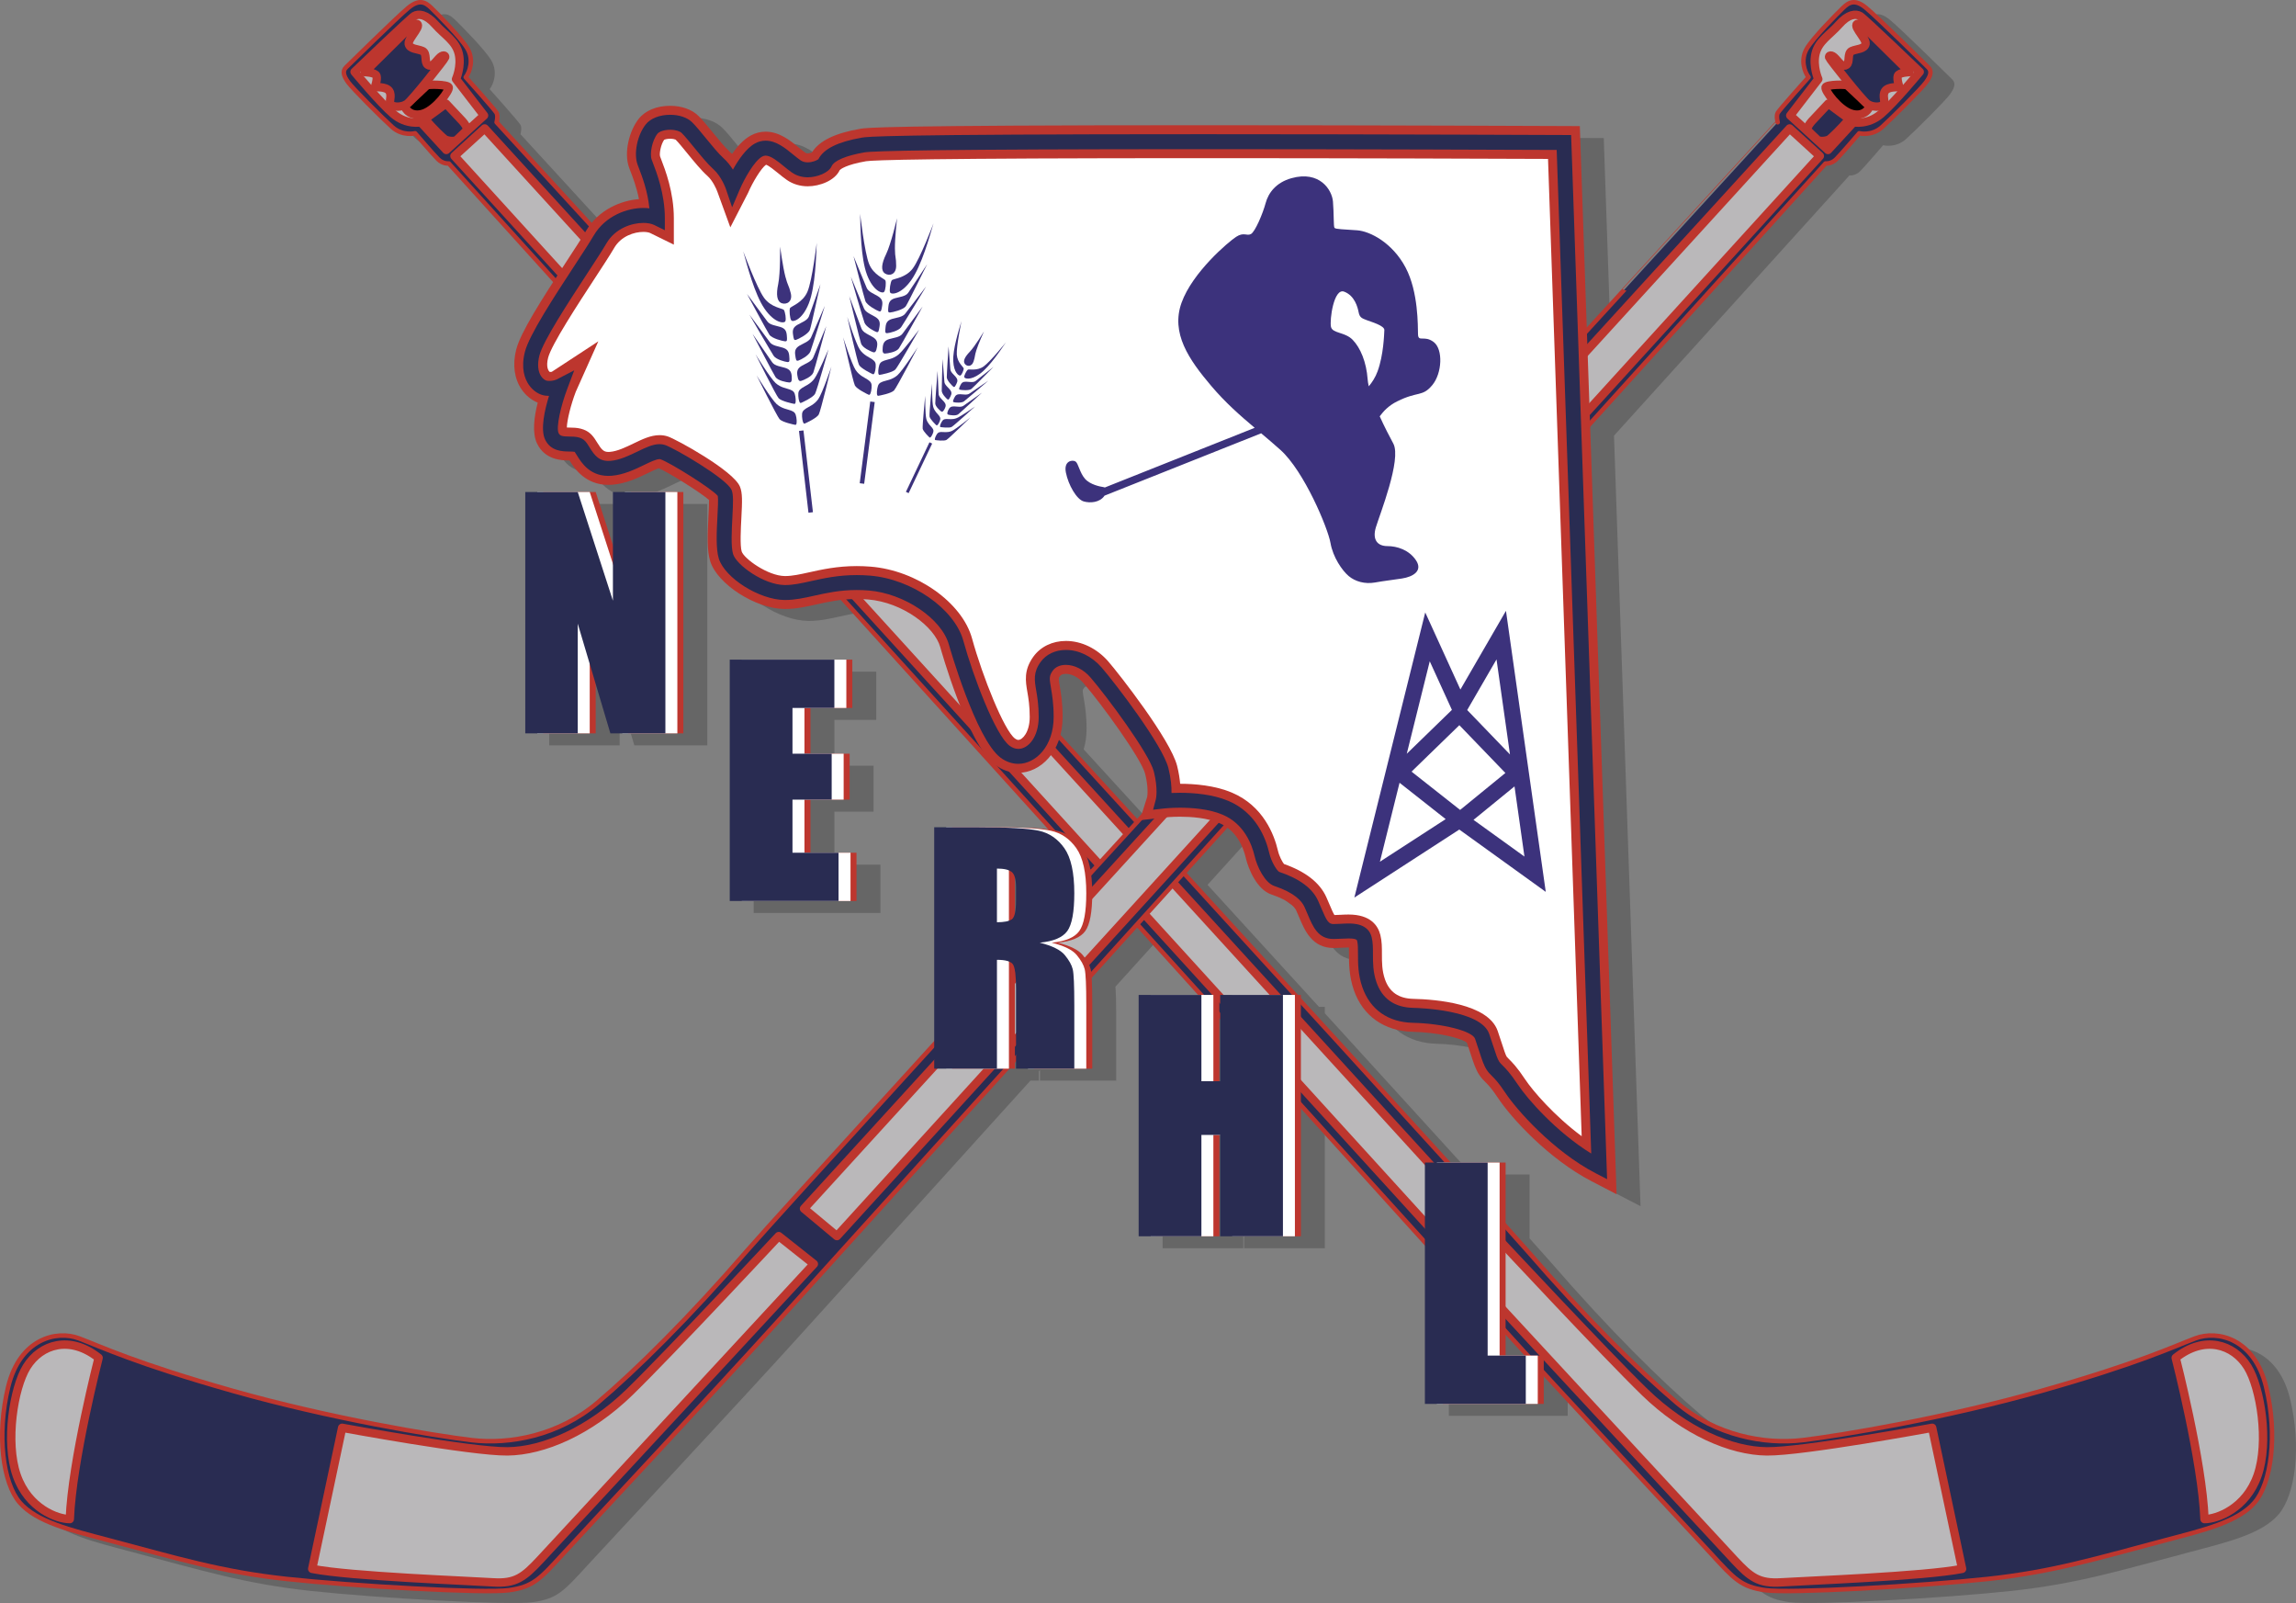 <?xml version="1.0" encoding="utf-8"?>
<!-- Generator: Adobe Illustrator 16.0.0, SVG Export Plug-In . SVG Version: 6.00 Build 0)  -->
<!DOCTYPE svg PUBLIC "-//W3C//DTD SVG 1.1//EN" "http://www.w3.org/Graphics/SVG/1.1/DTD/svg11.dtd">
<svg version="1.1" xmlns="http://www.w3.org/2000/svg" xmlns:xlink="http://www.w3.org/1999/xlink" x="0px" y="0px" width="383.6px"
	 height="267.752px" viewBox="0 0 383.6 267.752" enable-background="new 0 0 383.6 267.752" xml:space="preserve">
<rect x="0" y="0" width="383.6" height="267.752" fill="#808080" stroke="none"/>
<g opacity="0.2">
	<path d="M382.605,233.635c-1.959-8.042-8.084-9.5-11.834-8.083c-3.75,1.416-9.458,4.166-25.625,8.749
		c-16.167,4.584-33.666,7.5-40,8.25c-6.333,0.75-14.5-0.75-21-6.25s-15.333-14.249-25-25.416c-0.612-0.708-1.841-2.085-3.601-4.039
		v-10.664h-1h-2h-6.66c-6.491-7.143-14.933-16.403-24.541-26.929v-1.071h-0.978c-5.849-6.405-12.111-13.261-18.618-20.38
		c2.322-2.566,4.664-5.152,7.017-7.753c2.063,1.351,2.982,3.556,3.386,5.291c0.405,1.743,1.818,5.254,4.298,6.08
		c3.093,1.029,3.916,2.22,4.126,2.683c0.188,0.417,0.356,0.816,0.516,1.191c0.9,2.131,2.134,5.049,5.697,5.049
		c0.476,0,0.943-0.024,1.396-0.048c0.379-0.02,0.758-0.04,1.12-0.04c0.022,0,0.045,0,0.065,0c0.015,0.334,0.015,0.721,0.014,1.119
		c-0.001,1.546-0.002,3.662,0.806,5.994c1.499,4.326,5.082,6.868,9.829,6.974c4.141,0.092,8.182,1.045,9.067,1.833
		c0.243,0.702,0.445,1.326,0.624,1.878c0.487,1.506,0.84,2.594,1.447,3.507c0.362,0.542,0.726,0.903,1.047,1.222
		c0.44,0.438,0.988,0.981,2.04,2.57c2.273,3.435,8.537,10.261,15.67,13.957l4.176,2.165l-4.433-128.706
		c22.864-25.263,39.339-43.467,39.339-43.467s0.958,0.125,1.792-0.708c0.833-0.833,3.833-4.333,3.833-4.333s2.083,0.542,3.833-1.042
		s6.584-6.417,7.334-7.458s1.032-1.854,0.375-2.5c0,0-8.583-8.458-10.417-9.958c-1.833-1.5-2.833-0.938-3.802,0
		s-5.047,5.031-6.094,6.859s-0.375,3.844,0.313,4.734c0,0-4.875,5.438-5.156,5.969s0,1.562,0,1.562s-13.011,14.194-31.885,34.799
		l-1.177-34.162l-2.646-0.012c-0.304-0.001-30.759-0.136-60.267-0.136c-53.834,0-56.332,0.431-57.272,0.593
		c-4.274,0.737-6.884,2.008-8.122,3.971c-0.176,0.067-0.428,0.137-0.687,0.137c-0.159,0-0.279-0.026-0.355-0.079
		c-0.321-0.221-0.703-0.534-1.108-0.866c-1.455-1.192-3.267-2.676-5.571-2.676c-0.873,0-1.711,0.217-2.492,0.645
		c-1.188,0.65-2.247,1.827-3.12,3.072c-0.138-0.142-0.282-0.28-0.431-0.415c-0.749-0.672-1.845-2.015-2.812-3.2
		c-0.922-1.13-1.719-2.106-2.405-2.771c-1.085-1.051-2.796-1.653-4.694-1.653c-2.24,0-4.153,0.791-5.247,2.169
		c-1.521,1.915-2.561,5.598-1.591,8.209c0.056,0.15,0.122,0.322,0.196,0.515c0.407,1.061,1.048,2.728,1.433,4.697
		c-2.604,0.19-5.916,1.404-8.123,4.257C92.93,28.93,86.967,22.425,86.967,22.425s0.281-1.031,0-1.562s-5.156-5.969-5.156-5.969
		c0.688-0.891,1.359-2.906,0.313-4.734s-5.125-5.922-6.094-6.859s-1.969-1.5-3.802,0c-1.834,1.5-10.417,9.958-10.417,9.958
		c-0.657,0.646-0.375,1.458,0.375,2.5s5.584,5.875,7.334,7.458s3.833,1.042,3.833,1.042s3,3.5,3.833,4.333
		c0.834,0.833,1.792,0.708,1.792,0.708s6.766,7.475,17.64,19.491c-3.312,5.136-5.763,9.218-6.37,11.586
		c-0.644,2.511-0.326,4.876,0.894,6.66c0.692,1.013,1.652,1.789,2.699,2.21c-0.621,2.428-0.948,5.093-0.116,6.825
		c1.34,2.792,4.189,2.829,5.406,2.844c0.008,0,0.017,0,0.025,0.001c0.806,1.303,2.619,4.068,6.498,4.068
		c0.223,0,0.454-0.009,0.692-0.029c2.27-0.187,4.279-1.156,5.893-1.935c0.588-0.284,1.445-0.697,1.835-0.812
		c1.611,0.696,6.827,3.945,8.392,5.298c0.008,0.666-0.052,1.801-0.099,2.683c-0.174,3.31-0.256,5.79,0.293,7.551
		c1.191,3.822,7.558,7.921,12.388,7.974l0.14,0c1.796,0,3.451-0.368,5.203-0.757c1.415-0.314,2.875-0.628,4.536-0.791
		c11.348,12.539,23.217,25.654,34.787,38.438c-1.891-0.283-4.957-0.426-9.214-0.426h-1h-2h-4.421h-1h-2v36.25
		c-16.733,18.343-28.82,31.646-31.25,34.453c-9.667,11.167-18.5,19.916-25,25.416s-14.667,7-21,6.25s-23.833-3.666-40-8.25
		c-16.167-4.583-21.875-7.333-25.625-8.749c-3.75-1.417-9.875,0.041-11.833,8.083s-0.875,16.083,1.917,19.333
		c2.792,3.25,8.538,4.62,14.708,6.25c11.667,3.083,18.917,5.333,29.917,6.521s33.063,2.438,37.125,1.875s5.188-1.875,9.031-6.063
		s25.406-27.25,35.469-38.375c2.849-3.149,18.149-20.057,38.62-42.677h0.405h1v-1.553c0.062-0.068,0.125-0.139,0.188-0.207v1.76h2h1
		h6.737h2h1v-10.634c0-2.343-0.046-4.019-0.136-5.049c2.504-2.768,5.054-5.584,7.636-8.438c3.64,4.021,7.209,7.965,10.684,11.804
		h-7.432h-1h-2v40.317h2h1h7.484h2h1v-16.934h0.137v16.934h2h1h7.484h2h1v-21.893c8.092,8.94,15.171,16.763,20.717,22.892v27.001h2
		h1h13.859h2h1v-5.138c10.761,11.692,24.939,26.87,27.986,30.189c3.844,4.188,4.969,5.5,9.031,6.063s26.125-0.688,37.125-1.875
		s18.25-3.438,29.917-6.521c6.17-1.63,11.916-3,14.708-6.25S384.563,241.677,382.605,233.635z M181.066,116.654
		c-0.234-1.368-0.234-1.368,0.04-1.751c0.155-0.216,0.52-0.346,0.975-0.346c1,0,2.102,0.579,2.944,1.548
		c3.011,3.461,9.68,12.66,10.303,15.154c0.569,2.275,0.374,3.641,0.335,3.862l-1.146,3.611c-0.177,0.193-0.353,0.386-0.529,0.578
		c-4.256-4.654-8.583-9.385-12.937-14.145c0.307-1.023,0.487-2.158,0.487-3.407C181.538,119.405,181.265,117.815,181.066,116.654z
		 M173.75,152.409c0,0.91-0.063,1.627-0.188,2.156v-6.001c0.123,0.426,0.188,0.965,0.188,1.629V152.409z M207.723,182.601v-11.045
		c0.046,0.05,0.091,0.101,0.137,0.15v10.895H207.723z M255.545,228.431v-4.033c1.125,1.238,2.365,2.596,3.684,4.033h-0.309H255.545z
		 M94.761,124.499h-1h-2V84.182h2h1h5.766h2h1l2.877,8.887v-8.887h2h1h5.766h2h1v40.317h-1h-2h-6.189h-1h-2l-2.454-8.246v8.246h-1
		h-2H94.761z M139.404,120.25v7.645h3.549h2h1v7.67h-1h-2h-3.549v8.865h4.695h2h1v8.068h-1h-2H128.92h-1h-2v-40.317h2h1h14.481h2h1
		v8.068h-1h-2H139.404z"/>
</g>
<g id="_x3C_Layer_x3E__copy">
	
		<path fill="#292C52" stroke="#BD362E" stroke-width="0.75" stroke-linecap="round" stroke-linejoin="round" stroke-miterlimit="10" d="
		M57.811,11.259c0,0,8.583-8.458,10.417-9.958c1.833-1.5,2.833-0.938,3.802,0s5.047,5.031,6.094,6.859s0.375,3.844-0.313,4.734
		c0,0,4.875,5.438,5.156,5.969s0,1.562,0,1.562s162.512,177.292,172.179,188.459s18.5,19.916,25,25.416s14.667,7,21,6.25
		c6.334-0.75,23.833-3.666,40-8.25c16.167-4.583,21.875-7.333,25.625-8.749c3.75-1.417,9.875,0.041,11.834,8.083
		c1.958,8.042,0.875,16.083-1.917,19.333s-8.538,4.62-14.708,6.25c-11.667,3.083-18.917,5.333-29.917,6.521
		s-33.063,2.438-37.125,1.875s-5.188-1.875-9.031-6.063s-25.406-27.25-35.469-38.375S74.978,27.301,74.978,27.301
		s-0.958,0.125-1.792-0.708c-0.833-0.833-3.833-4.333-3.833-4.333s-2.083,0.542-3.833-1.042s-6.584-6.417-7.334-7.458
		S57.154,11.905,57.811,11.259z"/>
	
		<path fill="#BAB8BA" stroke="#BD362E" stroke-width="1.4" stroke-linecap="round" stroke-linejoin="round" stroke-miterlimit="10" d="
		M249.875,206.468c0,0,18.25,19.583,24.938,26.083s14.375,9.813,20.375,9.875s27.625-3.938,27.625-3.938s0,0,5,23.563
		c-6.25,1.25-26.375,2-30.188,2.25s-5.188-0.875-7.875-3.75S244,211.124,244,211.124L249.875,206.468z"/>
	
		<path fill="#BAB8BA" stroke="#BD362E" stroke-width="1.4" stroke-linecap="round" stroke-linejoin="round" stroke-miterlimit="10" d="
		M59.237,12.001c0,0,9.266-8.909,9.975-9.326c0.708-0.416,1.975-0.333,3.517,1.417s3.417,2.75,3.917,4.875s-0.459,4.25-0.459,4.25
		l4.684,6.075l-6.309,5.758l-4.25-4.625c0,0-2.374,0.5-4.583-1.375C63.52,17.176,59.237,12.001,59.237,12.001z"/>
	
		<path fill="#292C52" stroke="#BD362E" stroke-width="1.4" stroke-linecap="round" stroke-linejoin="round" stroke-miterlimit="10" d="
		M74.508,17.301l2.49,2.656c0.781,0.781,1.218,1.597,0.932,1.871s-1.069,1.024-1.54,1.473c-0.47,0.45-1.673,0.188-2.005,0
		s-2.074-1.844-3.387-3.438C71.499,19.551,74.508,17.301,74.508,17.301z"/>
	<path stroke="#BD362E" stroke-width="1.4" stroke-linecap="round" stroke-linejoin="round" stroke-miterlimit="10" d="
		M67.661,17.707l3.65-3.438c0.156-0.188,3.469-0.188,3.656,0.313s-2.094,3.656-4.188,4.375S67.573,18.145,67.661,17.707z"/>
	
		<polygon fill="#BAB8BA" stroke="#BD362E" stroke-width="1.4" stroke-linecap="round" stroke-linejoin="round" stroke-miterlimit="10" points="
		80.977,21.451 245.646,201.885 240.146,206.468 75.927,26.06 	"/>
	
		<path fill="#292C52" stroke="#BD362E" stroke-width="1.4" stroke-linecap="round" stroke-linejoin="round" stroke-miterlimit="10" d="
		M62.905,12.676c-0.188-0.594-1.969-0.625-1.969-0.625l8.188-8.094c2.031-0.25-1,2.406-0.844,3.344s1.5,0.844,2.313,1.219
		s0.25,1.875,0.875,2.313s1.094-0.219,1.813-1.031s1.188-0.531,1.094-0.219s-5.515,7.186-6.39,7.779s-2.235,0.564-2.673,0.127
		s0.25-1.469-0.281-2.281s-2.406-0.625-2.406-0.625S63.092,13.27,62.905,12.676z"/>
	
		<path fill="#BAB8BA" stroke="#BD362E" stroke-width="1.4" stroke-linecap="round" stroke-linejoin="round" stroke-miterlimit="10" d="
		M375.521,228.318c2.174,3.508,3.604,12.545,1.667,18.107s-6.792,7.313-8.875,7.313c-0.375-9.688-4.813-26.938-4.813-26.938
		C368.271,223.009,373.146,224.484,375.521,228.318z"/>
	
		<path fill="#292C52" stroke="#BD362E" stroke-width="0.75" stroke-linecap="round" stroke-linejoin="round" stroke-miterlimit="10" d="
		M322.163,11.259c0,0-8.583-8.458-10.417-9.958c-1.833-1.5-2.833-0.938-3.802,0s-5.047,5.031-6.094,6.859s-0.375,3.844,0.313,4.734
		c0,0-4.875,5.438-5.156,5.969s0,1.562,0,1.562S134.496,197.718,124.829,208.885s-18.5,19.916-25,25.416s-14.667,7-21,6.25
		s-23.833-3.666-40-8.25c-16.167-4.583-21.875-7.333-25.625-8.749c-3.75-1.417-9.875,0.041-11.833,8.083s-0.875,16.083,1.917,19.333
		c2.792,3.25,8.538,4.62,14.708,6.25c11.667,3.083,18.917,5.333,29.917,6.521s33.063,2.438,37.125,1.875s5.188-1.875,9.031-6.063
		s25.406-27.25,35.469-38.375S304.996,27.301,304.996,27.301s0.958,0.125,1.792-0.708c0.833-0.833,3.833-4.333,3.833-4.333
		s2.083,0.542,3.833-1.042s6.584-6.417,7.334-7.458S322.82,11.905,322.163,11.259z"/>
	
		<path fill="#BAB8BA" stroke="#BD362E" stroke-width="1.4" stroke-linecap="round" stroke-linejoin="round" stroke-miterlimit="10" d="
		M130.1,206.468c0,0-18.25,19.583-24.938,26.083s-14.375,9.813-20.375,9.875s-27.625-3.938-27.625-3.938s0,0-5,23.563
		c6.25,1.25,26.375,2,30.188,2.25s5.188-0.875,7.875-3.75s45.75-49.427,45.75-49.427L130.1,206.468z"/>
	
		<path fill="#BAB8BA" stroke="#BD362E" stroke-width="1.4" stroke-linecap="round" stroke-linejoin="round" stroke-miterlimit="10" d="
		M320.737,12.001c0,0-9.266-8.909-9.975-9.326c-0.708-0.416-1.975-0.333-3.517,1.417s-3.417,2.75-3.917,4.875s0.459,4.25,0.459,4.25
		l-4.684,6.075l6.309,5.758l4.25-4.625c0,0,2.374,0.5,4.583-1.375C316.454,17.176,320.737,12.001,320.737,12.001z"/>
	
		<path fill="#292C52" stroke="#BD362E" stroke-width="1.4" stroke-linecap="round" stroke-linejoin="round" stroke-miterlimit="10" d="
		M305.465,17.301l-2.49,2.656c-0.781,0.781-1.218,1.597-0.932,1.871s1.069,1.024,1.54,1.473c0.47,0.45,1.673,0.188,2.005,0
		s2.074-1.844,3.387-3.438C308.475,19.551,305.465,17.301,305.465,17.301z"/>
	<path stroke="#BD362E" stroke-width="1.4" stroke-linecap="round" stroke-linejoin="round" stroke-miterlimit="10" d="
		M312.313,17.707l-3.65-3.438c-0.156-0.188-3.469-0.188-3.656,0.313s2.094,3.656,4.188,4.375S312.401,18.145,312.313,17.707z"/>
	
		<polygon fill="#BAB8BA" stroke="#BD362E" stroke-width="1.4" stroke-linecap="round" stroke-linejoin="round" stroke-miterlimit="10" points="
		298.997,21.451 134.329,201.885 139.829,206.468 304.046,26.06 	"/>
	
		<path fill="#292C52" stroke="#BD362E" stroke-width="1.4" stroke-linecap="round" stroke-linejoin="round" stroke-miterlimit="10" d="
		M317.069,12.676c0.188-0.594,1.969-0.625,1.969-0.625l-8.188-8.094c-2.031-0.25,1,2.406,0.844,3.344s-1.5,0.844-2.313,1.219
		s-0.25,1.875-0.875,2.313s-1.094-0.219-1.813-1.031s-1.188-0.531-1.094-0.219s5.515,7.186,6.39,7.779s2.235,0.564,2.673,0.127
		s-0.25-1.469,0.281-2.281s2.406-0.625,2.406-0.625S316.881,13.27,317.069,12.676z"/>
	
		<path fill="#BAB8BA" stroke="#BD362E" stroke-width="1.4" stroke-linecap="round" stroke-linejoin="round" stroke-miterlimit="10" d="
		M4.454,228.318c-2.173,3.508-3.604,12.545-1.667,18.107s6.792,7.313,8.875,7.313c0.375-9.688,4.813-26.938,4.813-26.938
		C11.704,223.009,6.829,224.484,4.454,228.318z"/>
	<path fill="#FFFFFF" d="M267.179,194.867l-5.892-171.066c0,0-111.744-0.5-117.06,0.417s-6.17,2.458-6.43,3.042
		s-2.885,1.833-4.76,0.542c-1.875-1.292-4.084-3.958-6.292-2.75c-2.208,1.209-4.292,6.083-4.292,6.083s-0.792-2.333-2.417-3.792
		s-4-4.792-5.292-6.042s-4.75-1.167-5.875,0.25c-1.125,1.417-1.708,4.084-1.167,5.542s2.125,5.125,2.125,9.354
		c-2.25-1.104-7.292-0.354-9.583,3.562c-2.292,3.917-10.375,15.312-11.333,19.052c-0.958,3.74,1.125,5.615,2.5,5.782
		s2.208-0.375,2.208-0.375s-2.417,6.333-1.417,8.417c1,2.083,3.833,0.75,4.667,1.666c0.833,0.917,1.709,3.959,5.25,3.667
		c3.542-0.292,6.792-3.292,8.583-2.708s9.875,5.592,10.375,6.817s-0.583,8.058,0.208,10.6c0.792,2.542,5.958,6,9.792,6.042
		s7.5-2.117,14.167-1.579c6.667,0.537,13.208,5.283,14.5,9.973s5.167,15.939,8.167,18.189s6.875-0.542,6.875-5.792
		s-1.5-6.25,0.083-8.458c1.583-2.208,5.583-2.042,8.229,1c2.646,3.042,10.063,12.959,10.896,16.292s0.333,5.208,0.333,5.208
		s6.084-0.708,10.417,1.125c4.334,1.834,5.667,6,6.084,7.792c0.416,1.792,1.583,3.792,2.458,4.083
		c0.875,0.292,4.584,1.501,5.792,4.167c1.208,2.667,1.624,4.625,3.708,4.625c2.083,0,4.709-0.583,5.167,1.25s-0.25,4.5,0.833,7.625
		s3.541,5.041,7.291,5.125c3.75,0.083,10.667,1,11.542,3.5s1.242,4.066,1.825,4.941s1.217,0.967,3.092,3.8
		S260.346,191.326,267.179,194.867z"/>
	<path fill="#BD362E" d="M263.945,21.063l-2.646-0.012c-0.304-0.001-30.759-0.136-60.267-0.136c-53.834,0-56.332,0.431-57.272,0.593
		c-4.274,0.737-6.884,2.008-8.122,3.971c-0.176,0.067-0.428,0.137-0.687,0.137c-0.159,0-0.279-0.026-0.355-0.079
		c-0.321-0.221-0.703-0.534-1.108-0.866c-1.455-1.192-3.267-2.676-5.571-2.676c-0.873,0-1.711,0.217-2.492,0.645
		c-1.188,0.65-2.247,1.827-3.12,3.072c-0.138-0.142-0.282-0.28-0.431-0.415c-0.749-0.672-1.845-2.015-2.812-3.2
		c-0.922-1.13-1.719-2.106-2.405-2.771c-1.085-1.051-2.796-1.653-4.694-1.653c-2.24,0-4.153,0.791-5.247,2.169
		c-1.521,1.915-2.561,5.598-1.591,8.209c0.056,0.15,0.122,0.322,0.196,0.515c0.407,1.061,1.048,2.728,1.433,4.697
		c-2.92,0.213-6.74,1.699-8.882,5.359c-0.65,1.11-1.825,2.907-3.185,4.988c-4.336,6.632-7.711,11.931-8.439,14.771
		c-0.644,2.511-0.326,4.876,0.894,6.66c0.692,1.013,1.652,1.789,2.699,2.21c-0.621,2.428-0.948,5.093-0.116,6.825
		c1.34,2.792,4.189,2.829,5.406,2.844c0.008,0,0.017,0,0.025,0.001c0.806,1.303,2.619,4.068,6.498,4.068
		c0.223,0,0.454-0.009,0.692-0.029c2.27-0.187,4.279-1.156,5.893-1.935c0.588-0.284,1.445-0.697,1.835-0.812
		c1.611,0.696,6.827,3.945,8.392,5.298c0.008,0.666-0.052,1.801-0.099,2.683c-0.174,3.31-0.256,5.79,0.293,7.551
		c1.191,3.822,7.558,7.921,12.388,7.974l0.14,0c1.796,0,3.451-0.368,5.203-0.757c2.01-0.447,4.088-0.908,6.743-0.908
		c0.619,0,1.255,0.025,1.89,0.077c5.781,0.466,11.14,4.588,12.069,7.962c0.044,0.161,4.492,16.152,9.168,19.659
		c1.164,0.873,2.503,1.335,3.873,1.335c3.639,0,7.402-3.489,7.402-9.327c0-2.354-0.272-3.944-0.472-5.105
		c-0.234-1.368-0.234-1.368,0.04-1.751c0.155-0.216,0.52-0.346,0.975-0.346c1,0,2.102,0.579,2.944,1.548
		c3.011,3.461,9.68,12.66,10.303,15.154c0.569,2.275,0.374,3.641,0.335,3.862l-1.235,3.89l4.215-0.479
		c0.011-0.002,1.043-0.117,2.505-0.117c1.854,0,4.49,0.182,6.526,1.043c2.851,1.205,4.008,3.863,4.477,5.881
		c0.405,1.743,1.818,5.254,4.298,6.08c3.093,1.029,3.916,2.22,4.126,2.683c0.188,0.417,0.356,0.816,0.516,1.191
		c0.9,2.131,2.134,5.049,5.697,5.049c0.476,0,0.943-0.024,1.396-0.048c0.379-0.02,0.758-0.04,1.12-0.04c0.022,0,0.045,0,0.065,0
		c0.015,0.334,0.015,0.721,0.014,1.119c-0.001,1.546-0.002,3.662,0.806,5.994c1.499,4.326,5.082,6.868,9.829,6.974
		c4.141,0.092,8.182,1.045,9.067,1.833c0.243,0.702,0.445,1.326,0.624,1.878c0.487,1.506,0.84,2.594,1.447,3.507
		c0.362,0.542,0.726,0.903,1.047,1.222c0.44,0.438,0.988,0.981,2.04,2.57c2.273,3.435,8.537,10.261,15.67,13.957l4.176,2.165
		L263.945,21.063z M254.831,180.316c-1.364-2.061-2.2-2.89-2.753-3.439c-0.215-0.213-0.295-0.294-0.344-0.367
		c-0.187-0.28-0.494-1.231-0.792-2.151c-0.205-0.633-0.439-1.354-0.726-2.175c-1.601-4.572-10.377-5.258-14.076-5.341
		c-2.454-0.055-4.01-1.126-4.755-3.275c-0.504-1.455-0.503-2.845-0.502-4.189c0.001-1.105,0.002-2.149-0.261-3.201
		c-0.391-1.562-1.63-3.422-5.318-3.422c-0.479,0-0.949,0.024-1.404,0.048c-0.316,0.017-0.634,0.033-0.955,0.038
		c-0.223-0.348-0.544-1.109-0.789-1.688c-0.175-0.415-0.362-0.857-0.571-1.319c-1.086-2.397-3.455-4.25-7.068-5.519
		c-0.289-0.368-0.789-1.278-1.008-2.219c-0.621-2.672-2.446-7.483-7.691-9.702c-2.874-1.216-6.281-1.475-8.644-1.477
		c-0.073-0.859-0.227-1.859-0.51-2.991c-1.095-4.38-9.722-15.398-11.489-17.43c-1.901-2.185-4.487-3.438-7.094-3.438
		c-2.257,0-4.241,0.963-5.445,2.641c-1.614,2.251-1.297,4.099-0.991,5.886c0.175,1.02,0.393,2.289,0.393,4.175
		c0,2.547-1.22,3.827-1.902,3.827c-0.173,0-0.365-0.079-0.573-0.235c-1.787-1.34-5.381-10.243-7.165-16.72
		c-1.649-5.988-9.244-11.364-16.93-11.984c-0.781-0.063-1.566-0.095-2.332-0.095c-3.26,0-5.853,0.576-7.937,1.039
		c-1.512,0.336-2.818,0.626-4.01,0.626l-0.08,0c-2.821-0.03-6.814-2.904-7.196-4.109c-0.298-0.957-0.144-3.879-0.051-5.626
		c0.146-2.761,0.196-4.136-0.236-5.195c-1.095-2.682-10.659-7.934-12.069-8.393c-0.428-0.14-0.886-0.21-1.359-0.21
		c-1.475,0-2.87,0.673-4.347,1.386c-1.329,0.641-2.703,1.304-3.955,1.407c-0.083,0.007-0.163,0.01-0.241,0.01
		c-0.798,0-1.136-0.352-1.882-1.563c-0.255-0.413-0.518-0.839-0.866-1.223c-1.136-1.25-2.682-1.27-3.704-1.282
		c-0.147-0.002-0.332-0.004-0.499-0.012c0.02-1.176,0.654-3.77,1.487-5.959l3.772-8.434l-7.767,5.082
		c-0.072,0.017-0.192,0.034-0.343,0.026c-0.234-0.164-0.67-0.843-0.276-2.379c0.559-2.183,5.038-9.033,7.714-13.126
		c1.401-2.142,2.61-3.992,3.329-5.219c1.15-1.967,3.342-2.665,4.869-2.665c0.56,0,0.958,0.098,1.129,0.182l3.961,1.944v-4.413
		c0-4.329-1.434-8.062-2.124-9.855c-0.065-0.171-0.124-0.323-0.171-0.449c-0.154-0.495,0.122-2.012,0.674-2.793
		c0.147-0.071,0.508-0.178,1.006-0.178c0.464,0,0.797,0.096,0.918,0.153c0.459,0.458,1.201,1.367,1.918,2.247
		c1.147,1.406,2.333,2.859,3.4,3.817c0.872,0.782,1.489,2.171,1.649,2.628l2.167,5.954l2.966-5.757
		c0.764-1.787,2.207-4.16,3.001-4.701c0.475,0.146,1.469,0.961,2.02,1.412c0.474,0.388,0.964,0.789,1.473,1.14
		c0.997,0.687,2.199,1.05,3.476,1.05c1.992,0,4.529-0.946,5.345-2.71c0.123-0.123,1.008-0.893,4.395-1.477
		c1.198-0.192,10.11-0.513,56.341-0.513c24.451,0,49.554,0.093,57.598,0.125l5.622,163.238
		C259.713,186.422,256.063,182.179,254.831,180.316z"/>
	<path fill="#292C52" d="M268.502,196.961l-1.898-0.983c-7.137-3.699-13.261-10.661-15.109-13.453
		c-1.137-1.719-1.771-2.348-2.234-2.808c-0.297-0.295-0.577-0.573-0.854-0.989c-0.493-0.74-0.819-1.745-1.269-3.137
		c-0.197-0.606-0.422-1.3-0.696-2.085c-0.449-1.283-5.401-2.553-10.39-2.664c-4.145-0.092-7.144-2.21-8.445-5.965
		c-0.725-2.093-0.723-3.983-0.723-5.502c0.001-0.889,0.002-1.656-0.142-2.229c-0.029-0.117-0.098-0.392-1.438-0.392
		c-0.388,0-0.792,0.021-1.197,0.043c-0.435,0.022-0.883,0.045-1.319,0.045c-2.569,0-3.418-2.007-4.315-4.133
		c-0.163-0.386-0.337-0.797-0.531-1.227c-0.442-0.976-1.671-2.372-5.019-3.486c-1.617-0.539-2.903-3.244-3.311-4.997
		c-0.449-1.929-1.742-5.395-5.354-6.923c-2.268-0.959-5.118-1.161-7.11-1.161c-1.561,0-2.664,0.125-2.675,0.127l-1.824,0.21
		l0.473-1.774c0-0.004,0.391-1.667-0.339-4.583c-0.75-3.002-7.921-12.665-10.626-15.775c-1.124-1.292-2.648-2.063-4.077-2.063
		c-0.965,0-1.744,0.345-2.194,0.972c-0.616,0.859-0.574,1.271-0.299,2.878c0.19,1.108,0.45,2.625,0.45,4.852
		c0,4.899-3.001,7.827-5.902,7.827c-1.042,0-2.07-0.358-2.973-1.035c-4.133-3.1-8.579-18.701-8.622-18.857
		c-1.198-4.347-7.457-8.58-13.396-9.059c-0.675-0.054-1.351-0.082-2.01-0.082c-2.82,0-5.077,0.501-7.068,0.944
		c-1.67,0.371-3.247,0.722-4.878,0.722l-0.124,0c-4.216-0.046-9.958-3.668-10.971-6.92c-0.511-1.641-0.36-4.502-0.228-7.026
		c0.065-1.242,0.154-2.923,0.059-3.438c-0.949-1.187-8.071-5.635-9.609-6.136c-0.016-0.005-0.052-0.014-0.12-0.014
		c-0.56,0-1.602,0.502-2.609,0.989c-1.502,0.725-3.372,1.626-5.365,1.791c-3.572,0.29-5.067-2.16-5.856-3.44
		c-0.129-0.21-0.263-0.426-0.36-0.557c-0.183-0.04-0.582-0.045-0.856-0.048c-1.173-0.015-3.136-0.04-4.073-1.993
		c-0.822-1.714-0.067-4.996,0.65-7.302c-0.203-0.002-0.406-0.016-0.607-0.04c-1.042-0.127-2.076-0.803-2.763-1.809
		c-0.687-1.005-1.358-2.78-0.655-5.524c0.724-2.824,4.892-9.199,8.24-14.321c1.372-2.098,2.556-3.91,3.225-5.052
		c2.006-3.428,5.737-4.644,8.322-4.644c0.348,0,0.685,0.02,1.008,0.06c-0.283-2.885-1.228-5.344-1.774-6.768
		c-0.072-0.187-0.136-0.353-0.19-0.499c-0.691-1.862-0.069-4.956,1.359-6.754c0.796-1.003,2.319-1.602,4.073-1.602
		c1.512,0,2.842,0.449,3.65,1.231c0.623,0.603,1.431,1.593,2.286,2.641c1.001,1.228,2.137,2.619,2.972,3.369
		c0.642,0.576,1.167,1.261,1.582,1.914c0.895-1.602,2.221-3.567,3.691-4.372c0.558-0.305,1.154-0.46,1.772-0.46
		c1.769,0,3.284,1.242,4.622,2.337c0.43,0.352,0.835,0.684,1.208,0.94c0.332,0.229,0.737,0.344,1.206,0.344
		c0.806,0,1.536-0.339,1.776-0.517c0.875-1.736,3.263-2.919,7.287-3.613c0.819-0.141,3.311-0.571,57.017-0.571
		c29.505,0,59.956,0.135,60.261,0.136l1.202,0.006l0.041,1.201L268.502,196.961z M225.304,154.255c0.814,0,3.292,0,3.863,2.285
		c0.218,0.872,0.217,1.826,0.216,2.837c0,1.4-0.002,2.987,0.586,4.682c0.961,2.773,3.025,4.215,6.137,4.284
		c1.153,0.025,11.305,0.365,12.694,4.337c0.282,0.807,0.513,1.518,0.715,2.141c0.389,1.201,0.669,2.068,0.971,2.521
		c0.138,0.206,0.287,0.354,0.536,0.601c0.509,0.506,1.279,1.27,2.559,3.202c1.564,2.364,6.406,7.923,12.272,11.534L260.08,25.046
		c-5.938-0.025-32.866-0.131-59.047-0.131c-44.211,0-55.178,0.291-56.592,0.535c-3.075,0.53-5.08,1.375-5.501,2.319
		c-0.493,1.104-2.459,1.847-3.986,1.847c-0.972,0-1.879-0.271-2.625-0.785c-0.458-0.315-0.923-0.696-1.374-1.065
		c-1.014-0.83-2.162-1.771-3.038-1.771c-0.199,0-0.381,0.049-0.572,0.153c-1.328,0.727-3,3.746-3.742,5.479l-1.285,2.999
		l-1.048-3.088c-0.006-0.019-0.716-2.05-2.068-3.263c-0.98-0.879-2.128-2.288-3.239-3.649c-0.807-0.989-1.57-1.924-2.087-2.425
		c-0.271-0.263-0.968-0.527-1.912-0.527c-1.046,0-1.856,0.33-2.115,0.656c-0.931,1.172-1.32,3.397-0.974,4.33
		c0.051,0.138,0.112,0.295,0.18,0.472c0.657,1.709,2.023,5.267,2.023,9.317v2.006l-1.801-0.884c-0.44-0.216-1.076-0.335-1.79-0.335
		c-1.924,0-4.692,0.892-6.164,3.407c-0.7,1.196-1.9,3.032-3.29,5.157c-3.077,4.706-7.291,11.15-7.911,13.573
		c-0.368,1.435-0.262,2.675,0.297,3.494c0.317,0.464,0.731,0.705,1,0.737c0.927,0.112,1.602-0.232,1.608-0.234l2.91-1.509
		l-1.15,3.055c-1.074,2.818-1.916,6.477-1.458,7.431c0.229,0.478,0.643,0.56,1.851,0.575c0.898,0.011,1.917,0.024,2.614,0.792
		c0.254,0.28,0.47,0.63,0.699,1.001c0.88,1.428,1.655,2.417,3.523,2.26c1.53-0.126,3.099-0.883,4.484-1.551
		c1.375-0.664,2.563-1.237,3.695-1.237c0.315,0,0.616,0.046,0.895,0.137c1.577,0.514,10.369,5.631,11.145,7.533
		c0.311,0.761,0.257,2.083,0.127,4.55c-0.116,2.2-0.26,4.938,0.118,6.151c0.568,1.824,5.126,5.125,8.612,5.164l0.097,0
		c1.356,0,2.737-0.307,4.335-0.662c2.117-0.47,4.516-1.003,7.61-1.003c0.726,0,1.47,0.03,2.211,0.09
		c6.988,0.563,14.134,5.549,15.604,10.887c1.666,6.047,5.371,15.766,7.712,17.521c0.473,0.355,0.968,0.535,1.473,0.535
		c1.672,0,3.402-1.993,3.402-5.327c0-2.014-0.229-3.353-0.414-4.429c-0.289-1.686-0.517-3.017,0.731-4.758
		c0.918-1.28,2.458-2.015,4.225-2.015c2.174,0,4.347,1.065,5.963,2.923c2.276,2.617,10.207,12.974,11.166,16.81
		c0.442,1.77,0.54,3.17,0.519,4.158c0.412-0.018,0.893-0.031,1.421-0.031c2.224,0,5.431,0.236,8.085,1.358
		c4.631,1.959,6.258,6.266,6.814,8.66c0.37,1.595,1.307,2.995,1.674,3.196c3.365,1.117,5.555,2.741,6.497,4.821
		c0.204,0.45,0.386,0.88,0.557,1.285c0.878,2.078,1.19,2.605,2.013,2.605c0.383,0,0.787-0.021,1.189-0.042
		C224.413,154.278,224.864,154.255,225.304,154.255z"/>
	<path fill="#3C327C" d="M239.538,57.134c-1.584-1.208-2.584,0.083-2.625-1.292c-0.042-1.375,0.083-7.083-2.084-11.167
		c-2.166-4.083-5.875-6.041-8.083-6.208s-3.625-0.167-3.792-0.417c-0.166-0.25-0.083-2.375-0.25-4.375
		c-0.166-2-2.249-5.208-6.916-3.917c-2.593,0.717-3.876,2.458-4.334,4.167c-0.458,1.708-1.749,4.792-2.458,5.167
		c-0.708,0.375-1.167-0.375-2.458,0.458c-1.292,0.834-7.292,5.917-9.125,11c-1.833,5.083,1.208,9.5,4.958,13.917
		c2.388,2.812,4.791,4.914,7.255,6.994l-25.033,9.963c-0.067-0.026-0.141-0.049-0.227-0.062c-0.531-0.078-2.219-0.391-3.094-1.391
		s-1.109-2.547-1.563-2.875s-2.031-0.203-1.625,1.844s1.781,4.469,2.969,4.813c1.068,0.31,2.705,0.21,3.488-0.963l26.169-10.415
		c1.055,0.888,2.12,1.789,3.202,2.758c4,3.583,7.958,13.125,8.375,15.542c0.416,2.417,1.958,4.625,3.041,5.542
		c1.084,0.917,2.708,1.375,4.375,1.083c1.667-0.292,2.583-0.375,4.5-0.667s3.542-1.292,2.375-3.042
		c-1.166-1.75-3.166-2.375-4.791-2.375s-2.542-1.042-1.917-3.125s4.333-11.375,2.917-14c-0.622-1.152-1.484-2.81-2.273-4.55
		c0.622-0.852,1.492-1.789,2.898-2.492c3.5-1.75,4.208-0.708,5.875-2.708C240.954,62.343,241.121,58.343,239.538,57.134z
		 M230.163,62.01c-0.382,1.05-0.934,1.867-1.479,2.518c-0.096-0.426-0.161-0.824-0.188-1.185c-0.208-2.875-1.208-5.25-2.5-6.583
		s-3.375-1.042-3.625-2.167s0.458-6.542,2.208-5.875s2.25,2.583,2.417,3.458s0.583,1,1.333,1.292s3.001,0.917,2.959,1.667
		S231.163,59.26,230.163,62.01z"/>
	<path fill="#3C327C" d="M147.85,45.676c0.708,0.479,1.875,0.209,1.875-1.271s-0.188-1.229-0.208-2.896
		c-0.021-1.667,0.354-5.063,0.354-5.063s-1.021,4.354-1.813,5.979S147.142,45.197,147.85,45.676z"/>
	<path fill="#3C327C" d="M147.704,48.76c0.271-0.313,0.354-1.563,0.229-1.896c-0.125-0.333-1.958-0.875-2.729-2.771
		s-1.5-8.375-1.5-8.375c0.063,2.354,0.104,7.417,1.146,10.175C145.892,48.65,147.433,49.072,147.704,48.76z"/>
	<path fill="#3C327C" d="M144.579,50.28c0.25,0.708,1.896,1.583,2.271,1.708s0.402-0.125,0.534-0.917
		c0.132-0.792-0.076-1.208-0.722-1.604c-0.646-0.396-1.604-0.726-1.875-1.413L142.6,42.78c0,0,0.005,0.021,0.015,0.059
		C142.785,43.505,144.343,49.61,144.579,50.28z"/>
	<path fill="#3C327C" d="M144.425,53.88c0.25,0.708,1.612,1.441,1.987,1.566s0.402-0.125,0.534-0.917
		c0.132-0.792-0.076-1.208-0.722-1.604c-0.646-0.396-1.604-0.725-1.875-1.413l-2.188-5.275c0,0,0.005,0.021,0.015,0.06
		C142.347,46.963,144.189,53.211,144.425,53.88z"/>
	<path fill="#3C327C" d="M143.867,57.397c0.25,0.708,1.612,1.299,1.987,1.424s0.544-0.125,0.677-0.917
		c0.132-0.792-0.077-1.208-0.723-1.604c-0.646-0.396-1.604-0.725-1.875-1.413l-2.045-5.417c0,0,0.005,0.021,0.015,0.059
		C142.072,50.196,143.63,56.728,143.867,57.397z"/>
	<path fill="#3C327C" d="M145.725,60.02c-0.5-0.359-1.422-0.672-2.078-1.641s-2.089-5.453-2.089-5.453s1.646,7.417,1.958,8.021
		c0.313,0.604,2.12,1.479,2.331,1.563c0.211,0.083,0.394-0.412,0.456-1.146S146.225,60.379,145.725,60.02z"/>
	<path fill="#3C327C" d="M145.616,64.801c0.063-0.734-0.078-0.984-0.578-1.344s-1.422-0.672-2.078-1.641s-2.089-5.453-2.089-5.453
		s1.646,7.417,1.958,8.021c0.313,0.604,2.12,1.479,2.331,1.563C145.371,66.03,145.553,65.535,145.616,64.801z"/>
	<path fill="#3C327C" d="M148.719,48.856c0.181,0.371,1.779,0.364,3.5-2.028c1.764-2.452,3.127-7.446,3.747-9.53
		c0,0-2.244,5.927-3.479,7.558c-1.236,1.631-3.289,1.679-3.497,1.968C148.783,47.113,148.539,48.483,148.719,48.856z"/>
	<path fill="#3C327C" d="M149.542,49.811c-0.727,0.215-1.036,0.563-1.113,1.361c-0.078,0.799-0.116,1.047,0.278,1.024
		c0.395-0.023,2.211-0.442,2.636-1.061c0.402-0.585,3.208-6.361,3.544-6.959c0.019-0.035,0.03-0.054,0.03-0.054l-3.198,4.81
		C151.279,49.526,150.268,49.596,149.542,49.811z"/>
	<path fill="#3C327C" d="M149.067,53.264c-0.727,0.215-1.036,0.563-1.113,1.361c-0.078,0.799-0.116,1.048,0.278,1.024
		s1.9-0.378,2.325-0.998c0.402-0.585,3.802-6.141,4.139-6.74c0.02-0.035,0.029-0.054,0.029-0.054l-3.48,4.527
		C150.804,52.979,149.793,53.049,149.067,53.264z"/>
	<path fill="#3C327C" d="M148.593,56.631c-0.726,0.215-1.035,0.563-1.113,1.362c-0.078,0.799,0.021,1.084,0.416,1.061
		c0.394-0.023,1.863-0.241,2.288-0.86c0.402-0.586,3.602-6.347,3.938-6.946c0.019-0.035,0.03-0.053,0.03-0.053l-3.381,4.559
		C150.331,56.347,149.32,56.416,148.593,56.631z"/>
	<path fill="#3C327C" d="M150.142,59.199c-0.885,0.765-1.856,0.827-2.433,1.045c-0.576,0.217-0.777,0.423-0.907,1.148
		c-0.13,0.725-0.083,1.25,0.143,1.225c0.226-0.025,2.198-0.402,2.656-0.904s3.972-6.671,3.972-6.671S151.027,58.434,150.142,59.199z
		"/>
	<path fill="#3C327C" d="M149.915,62.697c-0.886,0.765-1.857,0.828-2.433,1.045c-0.576,0.217-0.777,0.422-0.907,1.148
		c-0.13,0.725-0.083,1.25,0.143,1.225c0.226-0.026,2.198-0.402,2.656-0.904c0.459-0.502,3.973-7.238,3.973-7.238
		S150.799,61.932,149.915,62.697z"/>
	
		<rect x="144.574" y="67.036" transform="matrix(-0.992 -0.128 0.128 -0.992 279.218 165.815)" fill="#3C327C" width="0.75" height="13.759"/>
	<path fill="#3C327C" d="M130.601,50.644c0.803,0.295,1.87-0.25,1.513-1.685c-0.357-1.436-0.479-1.148-0.901-2.76
		c-0.423-1.613-0.879-4.999-0.879-4.999s0.061,4.472-0.315,6.24S129.798,50.35,130.601,50.644z"/>
	<path fill="#3C327C" d="M131.204,53.672c0.188-0.369-0.034-1.603-0.235-1.896c-0.202-0.293-2.112-0.376-3.317-2.03
		c-1.206-1.653-3.477-7.765-3.477-7.765c0.629,2.27,1.891,7.172,3.568,9.597C129.418,54.004,131.016,54.041,131.204,53.672z"/>
	<path fill="#3C327C" d="M128.538,55.902c0.414,0.626,2.222,1.079,2.616,1.109c0.395,0.031,0.361-0.218,0.298-1.019
		c-0.063-0.8-0.366-1.153-1.088-1.382c-0.723-0.229-1.731-0.316-2.161-0.918l-3.396-4.591c0,0,0.01,0.019,0.028,0.054
		C125.161,49.76,128.147,55.309,128.538,55.902z"/>
	<path fill="#3C327C" d="M129.258,59.433c0.414,0.627,1.913,1.01,2.306,1.04c0.395,0.031,0.361-0.219,0.298-1.019
		c-0.063-0.8-0.366-1.154-1.088-1.383c-0.723-0.228-1.732-0.316-2.161-0.918l-3.396-4.59c0,0,0.01,0.019,0.029,0.053
		C125.572,53.222,128.867,58.84,129.258,59.433z"/>
	<path fill="#3C327C" d="M129.565,62.98c0.414,0.627,1.878,0.872,2.272,0.903s0.498-0.253,0.436-1.053
		c-0.063-0.8-0.366-1.154-1.088-1.382c-0.723-0.229-1.732-0.316-2.161-0.918l-3.293-4.763c0,0,0.01,0.019,0.029,0.054
		C126.085,56.425,129.173,62.387,129.565,62.98z"/>
	<path fill="#3C327C" d="M132.001,65.077c-0.572-0.228-1.542-0.309-2.413-1.091c-0.871-0.782-3.344-4.788-3.344-4.788
		s3.388,6.801,3.837,7.311c0.449,0.511,2.414,0.924,2.639,0.954c0.225,0.03,0.283-0.494,0.166-1.222
		C132.77,65.513,132.573,65.305,132.001,65.077z"/>
	<path fill="#3C327C" d="M133.049,69.743c-0.117-0.728-0.313-0.937-0.885-1.165c-0.572-0.228-1.542-0.309-2.413-1.09
		c-0.87-0.782-3.343-4.788-3.343-4.788s3.388,6.8,3.837,7.311s2.414,0.923,2.639,0.954
		C133.108,70.995,133.166,70.471,133.049,69.743z"/>
	<path fill="#3C327C" d="M132.212,53.521c0.265,0.317,1.815-0.075,2.907-2.813c1.12-2.805,1.237-7.98,1.335-10.152
		c0,0-0.747,6.293-1.553,8.174s-2.786,2.423-2.918,2.754C131.853,51.813,131.947,53.202,132.212,53.521z"/>
	<path fill="#3C327C" d="M133.241,54.248c-0.653,0.383-0.87,0.796-0.753,1.59c0.117,0.794,0.141,1.044,0.518,0.927
		c0.377-0.118,2.039-0.963,2.302-1.666c0.249-0.665,1.577-6.947,1.759-7.609c0.01-0.039,0.016-0.059,0.016-0.059l-1.941,5.44
		C134.858,53.553,133.894,53.864,133.241,54.248z"/>
	<path fill="#3C327C" d="M133.614,57.713c-0.653,0.384-0.87,0.797-0.752,1.591c0.117,0.794,0.14,1.044,0.517,0.926
		c0.377-0.117,1.753-0.825,2.016-1.528c0.248-0.665,2.206-6.877,2.389-7.54c0.011-0.038,0.016-0.059,0.016-0.059l-2.285,5.233
		C135.231,57.019,134.266,57.33,133.614,57.713z"/>
	<path fill="#3C327C" d="M133.967,61.096c-0.653,0.384-0.87,0.797-0.752,1.59c0.117,0.794,0.282,1.047,0.659,0.929
		s1.75-0.684,2.013-1.387c0.25-0.666,1.963-7.029,2.145-7.691c0.01-0.039,0.016-0.059,0.016-0.059l-2.181,5.239
		C135.584,60.4,134.62,60.711,133.967,61.096z"/>
	<path fill="#3C327C" d="M136.089,63.214c-0.674,0.956-1.602,1.251-2.108,1.602c-0.506,0.35-0.651,0.597-0.603,1.333
		c0.048,0.736,0.222,1.234,0.434,1.154c0.213-0.078,2.036-0.921,2.36-1.519c0.324-0.598,2.244-7.433,2.244-7.433
		S136.764,62.258,136.089,63.214z"/>
	<path fill="#3C327C" d="M136.713,66.664c-0.674,0.957-1.602,1.251-2.108,1.602c-0.507,0.35-0.651,0.597-0.604,1.333
		c0.049,0.735,0.222,1.233,0.434,1.154c0.213-0.079,2.036-0.921,2.359-1.519c0.324-0.599,2.108-7.983,2.108-7.983
		S137.387,65.707,136.713,66.664z"/>
	
		<rect x="134.227" y="71.869" transform="matrix(-0.993 0.115 -0.115 -0.993 277.372 141.486)" fill="#3C327C" width="0.751" height="13.759"/>
	<path fill="#3C327C" d="M161.206,60.789c0.35,0.451,1.145,0.52,1.451-0.417c0.305-0.938,0.135-0.818,0.467-1.878
		c0.33-1.061,1.271-3.134,1.271-3.134s-1.548,2.547-2.386,3.413C161.172,59.639,160.856,60.339,161.206,60.789z"/>
	<path fill="#3C327C" d="M160.476,62.712c0.236-0.142,0.547-0.917,0.538-1.153c-0.011-0.237-1.061-0.96-1.156-2.32
		c-0.097-1.36,0.781-5.616,0.781-5.616c-0.446,1.505-1.467,4.72-1.378,6.683C159.349,62.268,160.239,62.854,160.476,62.712z"/>
	<path fill="#3C327C" d="M158.182,63.029c0.011,0.501,0.873,1.395,1.085,1.552s0.281,0.004,0.528-0.47
		c0.248-0.474,0.202-0.781-0.125-1.165c-0.328-0.385-0.866-0.791-0.896-1.283l-0.294-3.793c0,0-0.001,0.013-0.003,0.04
		C158.446,58.365,158.17,62.556,158.182,63.029z"/>
	<path fill="#3C327C" d="M157.339,65.278c0.012,0.5,0.723,1.247,0.935,1.404c0.211,0.156,0.281,0.003,0.528-0.471
		c0.247-0.475,0.201-0.781-0.125-1.166c-0.327-0.384-0.867-0.792-0.896-1.282l-0.294-3.793c0,0-0.001,0.014-0.002,0.041
		C157.454,60.467,157.329,64.805,157.339,65.278z"/>
	<path fill="#3C327C" d="M156.258,67.391c0.012,0.5,0.752,1.156,0.964,1.313s0.371,0.033,0.619-0.441
		c0.247-0.474,0.201-0.781-0.126-1.165c-0.328-0.385-0.866-0.792-0.896-1.283l-0.177-3.854c0,0,0,0.014-0.003,0.041
		C156.611,62.457,156.247,66.917,156.258,67.391z"/>
	<path fill="#3C327C" d="M156.893,69.436c-0.243-0.33-0.762-0.72-0.977-1.469c-0.216-0.75-0.196-3.886-0.196-3.886
		s-0.491,5.039-0.418,5.486c0.074,0.448,1.037,1.376,1.153,1.472c0.117,0.096,0.335-0.179,0.526-0.632
		C157.172,69.955,157.135,69.767,156.893,69.436z"/>
	<path fill="#3C327C" d="M155.835,72.442c0.191-0.452,0.155-0.639-0.088-0.971c-0.242-0.331-0.762-0.719-0.977-1.469
		c-0.216-0.749-0.195-3.886-0.195-3.886s-0.492,5.039-0.419,5.487c0.074,0.447,1.037,1.375,1.153,1.471
		C155.426,73.17,155.644,72.896,155.835,72.442z"/>
	<path fill="#3C327C" d="M161.099,62.982c0.038,0.273,1.052,0.6,2.636-0.561c1.625-1.188,3.521-4.07,4.344-5.263
		c0,0-2.647,3.291-3.766,4.068c-1.121,0.777-2.431,0.384-2.623,0.523C161.499,61.892,161.061,62.709,161.099,62.982z"/>
	<path fill="#3C327C" d="M161.422,63.758c-0.505-0.015-0.772,0.142-0.987,0.632c-0.214,0.49-0.29,0.64-0.035,0.707
		c0.255,0.066,1.492,0.177,1.89-0.127c0.375-0.288,3.347-3.367,3.684-3.677c0.02-0.019,0.03-0.027,0.03-0.027l-3.021,2.386
		C162.582,63.937,161.927,63.771,161.422,63.758z"/>
	<path fill="#3C327C" d="M160.408,65.847c-0.505-0.014-0.772,0.143-0.987,0.632c-0.214,0.491-0.29,0.64-0.035,0.707
		c0.255,0.067,1.282,0.154,1.679-0.151c0.376-0.287,3.679-3.104,4.016-3.413c0.02-0.018,0.03-0.028,0.03-0.028l-3.142,2.147
		C161.567,66.026,160.912,65.861,160.408,65.847z"/>
	<path fill="#3C327C" d="M159.411,67.882c-0.504-0.014-0.772,0.143-0.987,0.632c-0.215,0.49-0.211,0.691,0.045,0.758
		c0.254,0.067,1.23,0.233,1.626-0.071c0.377-0.288,3.595-3.276,3.932-3.586c0.02-0.019,0.03-0.027,0.03-0.027l-3.085,2.188
		C160.571,68.062,159.917,67.896,159.411,67.882z"/>
	<path fill="#3C327C" d="M159.861,69.829c-0.719,0.302-1.347,0.141-1.758,0.159c-0.409,0.019-0.579,0.107-0.812,0.54
		c-0.233,0.433-0.311,0.775-0.163,0.805c0.148,0.031,1.475,0.2,1.87-0.023c0.394-0.223,3.895-3.404,3.895-3.404
		S160.58,69.528,159.861,69.829z"/>
	<path fill="#3C327C" d="M158.994,71.998c-0.72,0.302-1.348,0.141-1.757,0.159c-0.41,0.019-0.579,0.107-0.813,0.541
		c-0.232,0.432-0.312,0.774-0.163,0.805c0.148,0.03,1.475,0.199,1.87-0.024c0.395-0.223,4.013-3.763,4.013-3.763
		S159.712,71.697,158.994,71.998z"/>
	
		<rect x="153.278" y="73.494" transform="matrix(-0.903 -0.429 0.429 -0.903 258.688 214.491)" fill="#3C327C" width="0.501" height="9.168"/>
	<path fill="#3C327C" d="M251.606,102.029l-7.613,13.144l-5.874-12.877l-11.841,47.622l17.531-11.357l14.447,10.408L251.606,102.029
		z M243.818,121.13l7.692,7.982l-7.563,6.171l-8.115-6.396L243.818,121.13z M253.034,131.354l1.66,11.72l-8.511-6.131
		L253.034,131.354z M252.277,126.018l-7.148-7.418l4.899-8.459L252.277,126.018z M238.873,110.455l3.703,8.119l-7.544,7.328
		L238.873,110.455z M233.827,130.745l7.706,6.073l-10.985,7.116L233.827,130.745z"/>
	<path fill="#BD362E" d="M114.169,82.182v40.317h-9.189l-5.454-18.328v18.328h-8.766V82.182h8.766l5.877,18.154V82.182H114.169z
		 M124.92,110.182h17.481v8.068h-6.998v7.645h6.549v7.67h-6.549v8.865h7.695v8.068H124.92V110.182z M159.079,138.182h7.421
		c4.947,0,8.296,0.191,10.048,0.573s3.179,1.357,4.283,2.926c1.104,1.569,1.656,4.071,1.656,7.509c0,3.137-0.39,5.246-1.17,6.324
		c-0.781,1.08-2.316,1.728-4.607,1.943c2.075,0.514,3.47,1.203,4.184,2.066c0.713,0.863,1.158,1.656,1.332,2.378
		c0.175,0.723,0.262,2.711,0.262,5.964v10.634h-9.737v-13.397c0-2.158-0.17-3.494-0.51-4.01c-0.341-0.514-1.233-0.771-2.677-0.771
		v18.179h-10.484V138.182z M169.563,145.08v8.965c1.179,0,2.004-0.162,2.478-0.485c0.473-0.324,0.709-1.374,0.709-3.15v-2.216
		c0-1.279-0.229-2.117-0.685-2.516S170.774,145.08,169.563,145.08z M217.344,166.182v40.317H206.86v-16.934h-3.137v16.934h-10.484
		v-40.317h10.484v14.419h3.137v-14.419H217.344z M251.545,194.182v32.249h6.375v8.068h-16.859v-40.317H251.545z"/>
	<path fill="#FFFFFF" d="M113.169,82.182v40.317h-9.189l-5.454-18.328v18.328h-8.766V82.182h8.766l5.877,18.154V82.182H113.169z
		 M123.92,110.182h17.481v8.068h-6.998v7.645h6.549v7.67h-6.549v8.865h7.695v8.068H123.92V110.182z M158.079,138.182h7.421
		c4.947,0,8.296,0.191,10.048,0.573s3.179,1.357,4.283,2.926c1.104,1.569,1.656,4.071,1.656,7.509c0,3.137-0.39,5.246-1.17,6.324
		c-0.781,1.08-2.316,1.728-4.607,1.943c2.075,0.514,3.47,1.203,4.184,2.066c0.713,0.863,1.158,1.656,1.332,2.378
		c0.175,0.723,0.262,2.711,0.262,5.964v10.634h-9.737v-13.397c0-2.158-0.17-3.494-0.51-4.01c-0.341-0.514-1.233-0.771-2.677-0.771
		v18.179h-10.484V138.182z M168.563,145.08v8.965c1.179,0,2.004-0.162,2.478-0.485c0.473-0.324,0.709-1.374,0.709-3.15v-2.216
		c0-1.279-0.229-2.117-0.685-2.516S169.774,145.08,168.563,145.08z M216.344,166.182v40.317H205.86v-16.934h-3.137v16.934h-10.484
		v-40.317h10.484v14.419h3.137v-14.419H216.344z M250.545,194.182v32.249h6.375v8.068h-16.859v-40.317H250.545z"/>
	<path fill="#292C52" d="M111.169,82.182v40.317h-9.189l-5.454-18.328v18.328h-8.766V82.182h8.766l5.877,18.154V82.182H111.169z
		 M121.92,110.182h17.481v8.068h-6.998v7.645h6.549v7.67h-6.549v8.865h7.695v8.068H121.92V110.182z M156.079,138.182h7.421
		c4.947,0,8.296,0.191,10.048,0.573s3.179,1.357,4.283,2.926c1.104,1.569,1.656,4.071,1.656,7.509c0,3.137-0.39,5.246-1.17,6.324
		c-0.781,1.08-2.316,1.728-4.607,1.943c2.075,0.514,3.47,1.203,4.184,2.066c0.713,0.863,1.158,1.656,1.332,2.378
		c0.175,0.723,0.262,2.711,0.262,5.964v10.634h-9.737v-13.397c0-2.158-0.17-3.494-0.51-4.01c-0.341-0.514-1.233-0.771-2.677-0.771
		v18.179h-10.484V138.182z M166.563,145.08v8.965c1.179,0,2.004-0.162,2.478-0.485c0.473-0.324,0.709-1.374,0.709-3.15v-2.216
		c0-1.279-0.229-2.117-0.685-2.516S167.774,145.08,166.563,145.08z M214.344,166.182v40.317H203.86v-16.934h-3.137v16.934h-10.484
		v-40.317h10.484v14.419h3.137v-14.419H214.344z M248.545,194.182v32.249h6.375v8.068h-16.859v-40.317H248.545z"/>
</g>
</svg>

